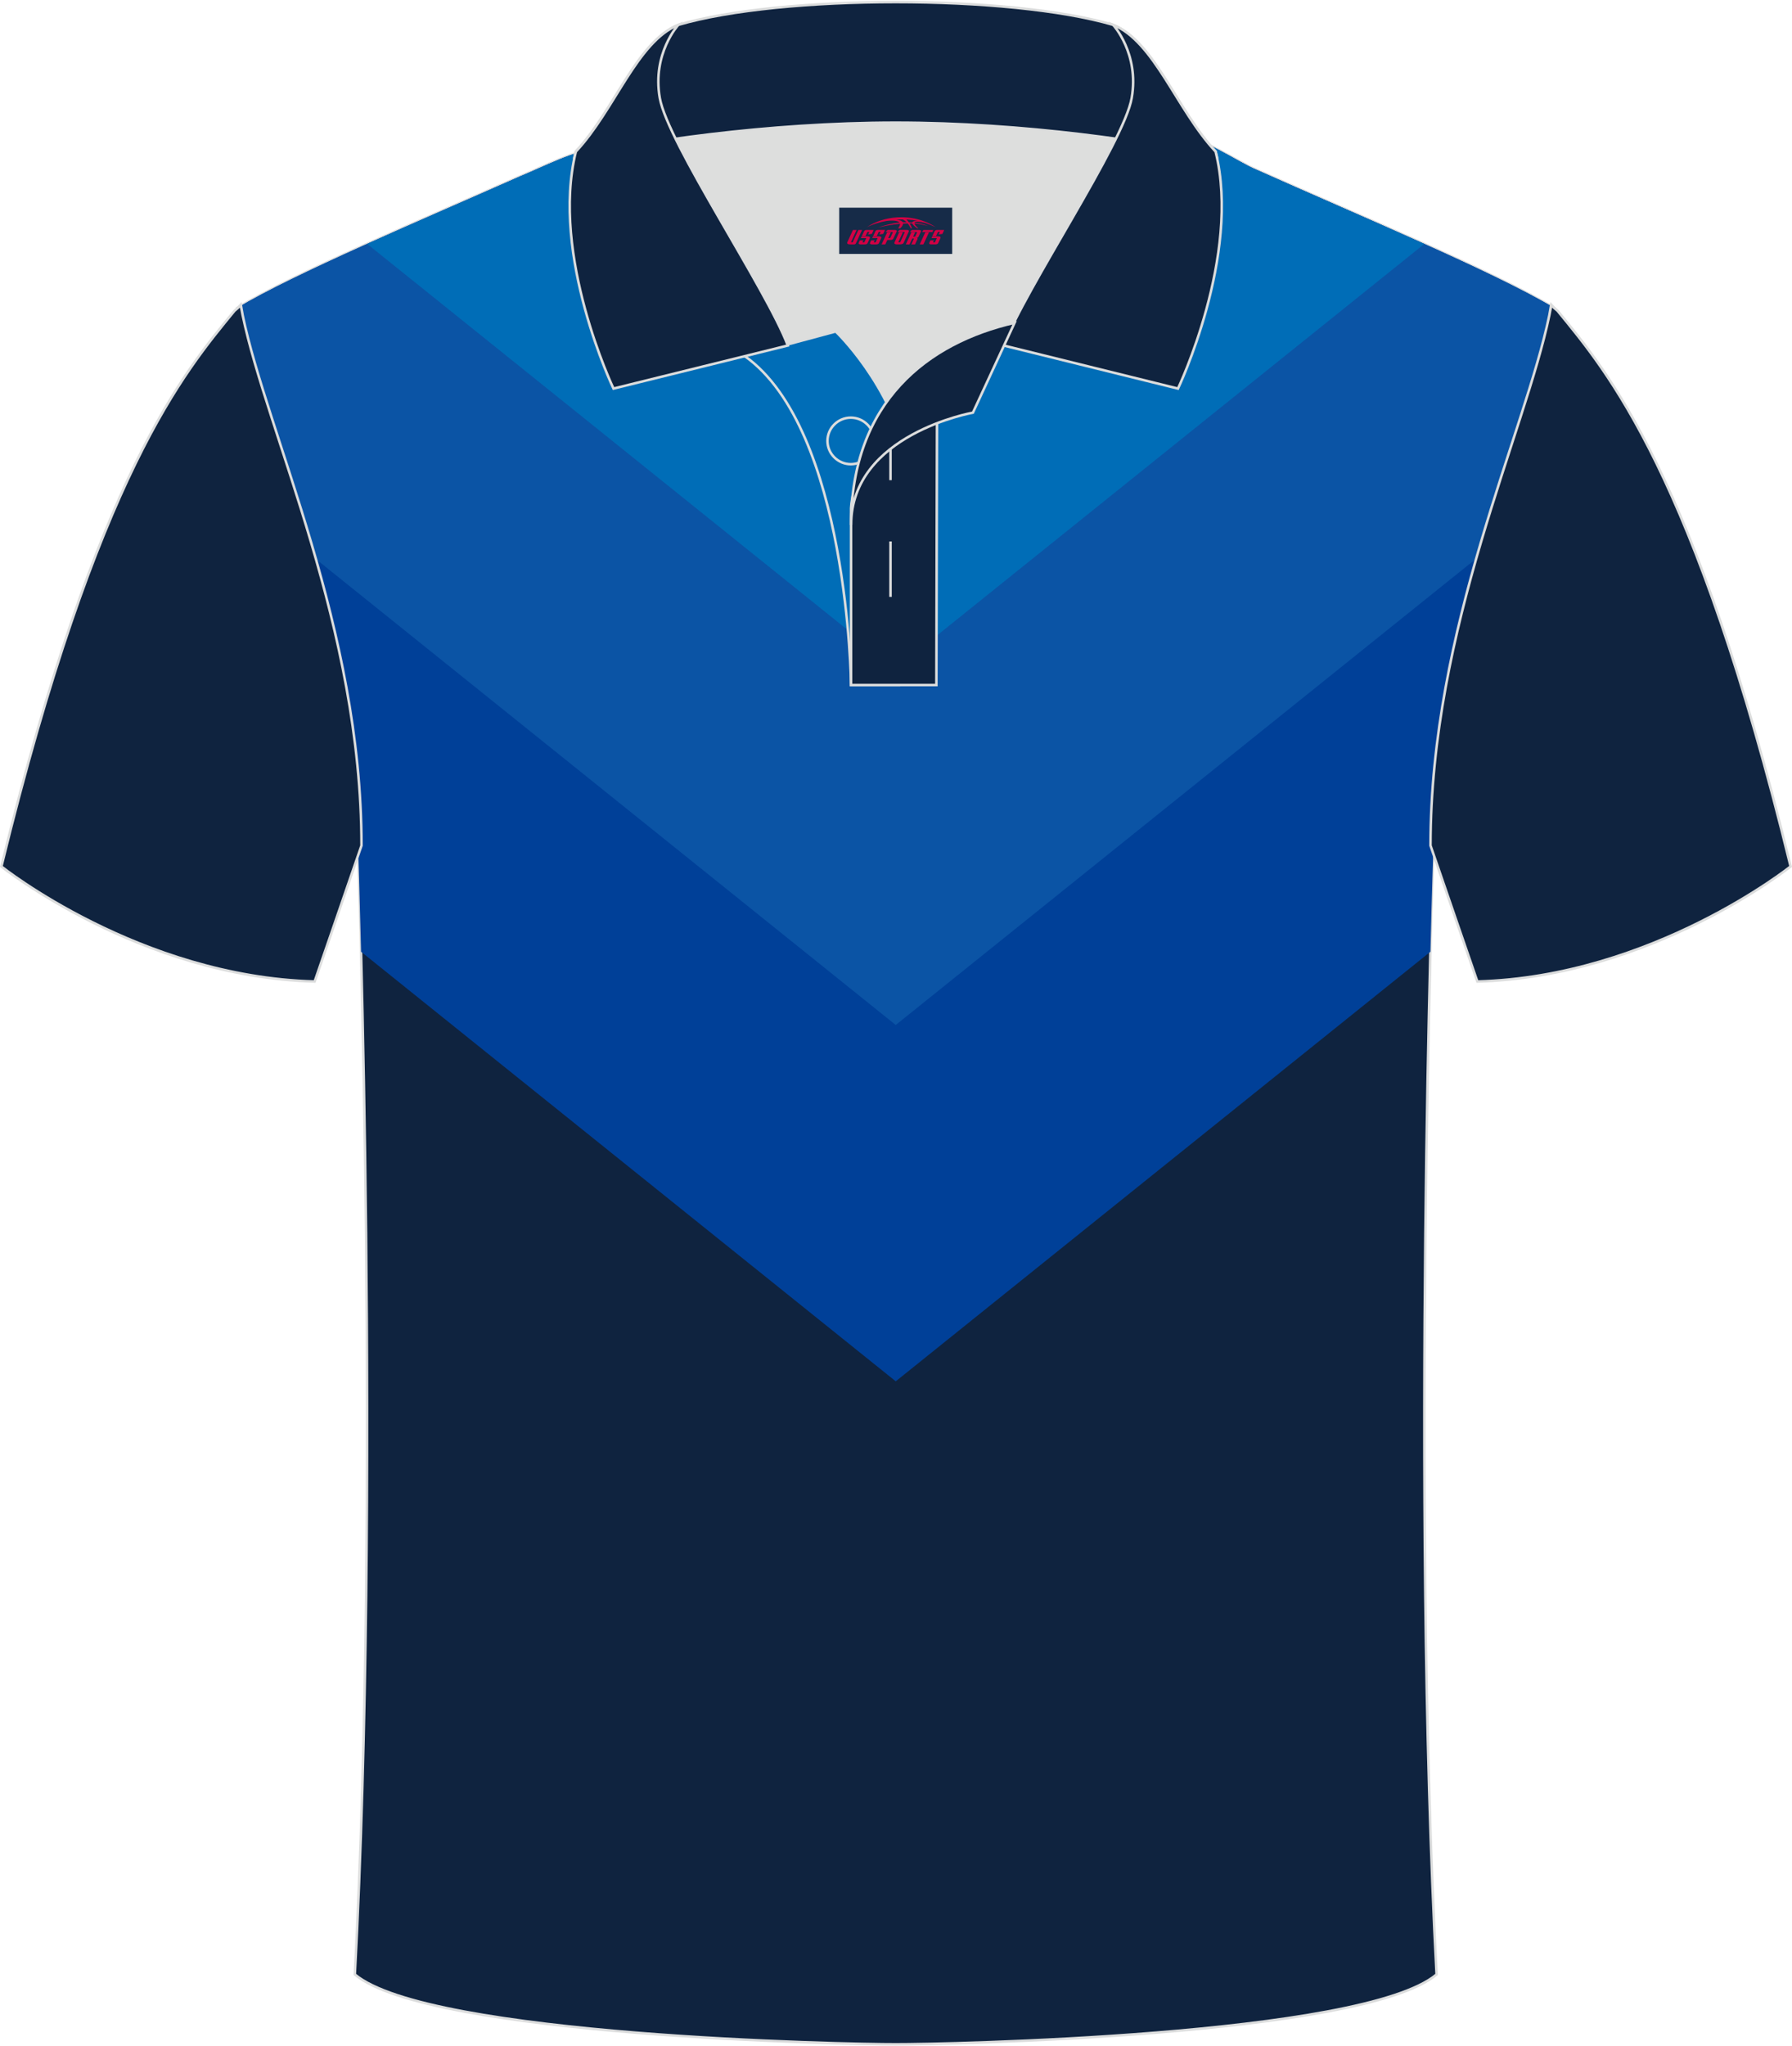 <?xml version="1.0" encoding="utf-8"?>
<!-- Generator: Adobe Illustrator 24.0.1, SVG Export Plug-In . SVG Version: 6.00 Build 0)  -->
<svg xmlns="http://www.w3.org/2000/svg" xmlns:xlink="http://www.w3.org/1999/xlink" version="1.1" id="图层_1" x="0px" y="0px" width="379.8px" height="433.5px" viewBox="0 0 380.57 434.03" enable-background="new 0 0 380.57 434.03" xml:space="preserve">
<g>
	
		<path fill-rule="evenodd" clip-rule="evenodd" fill="#0F233F" stroke="#DCDDDD" stroke-width="0.534" stroke-miterlimit="22.926" d="   M266.85,35.88c-3.77-1.51-12.27-7.44-17.28-7.6c-52.98-1.61-92.36,7.18-123.77,3.52c-3.03-0.35-10.61,3.52-15.26,5.43   c-21.28,9.44-47.96,20.63-60.19,27.98c4.3,24.78,25.71,67.26,25.71,115.08c0,0,4.71,137.23-0.7,238.65   c15.68,13.16,105.1,14.86,114.87,14.83c9.77,0.03,99.19-1.67,114.86-14.83c-5.41-101.42-0.7-238.65-0.7-238.65   c0-47.82,21.42-90.3,25.71-115.07C317.25,57.51,288.55,45.58,266.85,35.88z"/>
	<g>
		<path fill-rule="evenodd" clip-rule="evenodd" fill="#004098" d="M303.78,201.85l-113.55,91.19L76.68,201.85    c-0.34-13.55-0.61-21.56-0.61-21.56c0-47.82-21.41-90.3-25.71-115.08c12.23-7.35,38.92-18.54,60.19-27.98    c4.65-1.9,12.22-5.78,15.26-5.43c31.41,3.65,70.78-5.14,123.77-3.52c5.01,0.16,13.51,6.09,17.28,7.6    c21.7,9.7,50.4,21.64,63.25,29.34c-4.3,24.77-25.71,67.25-25.71,115.07C304.4,180.29,304.12,188.3,303.78,201.85z"/>
		<path fill-rule="evenodd" clip-rule="evenodd" fill="#0B54A5" d="M314.65,117.48l-124.42,99.92L65.82,117.48    C59.68,96.33,52.63,78.3,50.36,65.21c12.23-7.35,38.92-18.54,60.19-27.98c4.65-1.9,12.22-5.78,15.26-5.43    c31.41,3.65,70.78-5.14,123.77-3.52c5.01,0.16,13.51,6.09,17.28,7.6c21.7,9.7,50.4,21.64,63.25,29.34    C327.84,78.31,320.79,96.33,314.65,117.48z"/>
		<path fill-rule="evenodd" clip-rule="evenodd" fill="#006DB7" d="M302.48,51.61l-112.25,90.14L77.97,51.6    c10.62-4.77,22.23-9.78,32.58-14.37c4.65-1.9,12.22-5.78,15.26-5.43c31.41,3.65,70.78-5.14,123.77-3.52    c5.01,0.16,13.51,6.09,17.28,7.6C277.92,40.83,290.8,46.35,302.48,51.61z"/>
	</g>
	<path fill-rule="evenodd" clip-rule="evenodd" fill="#DDDEDD" d="M188.24,85.22c6.47-9.12,16.43-14.38,27.07-16.85   c5.27-10.65,16.16-27.84,21.73-39.17c-26.89-6.52-66.7-6.52-93.58,0c6.45,13.15,20.09,34.19,23.77,43.73l10.27-2.75   C177.47,70.19,183.5,75.88,188.24,85.22z"/>
	
		<path fill-rule="evenodd" clip-rule="evenodd" fill="#006DB7" stroke="#DCDDDD" stroke-width="0.534" stroke-miterlimit="22.926" d="   M158.13,75.39l19.35-5.2c0,0,11.79,11.11,15.37,27.86c3.56,16.75-1.87,47.21-1.87,47.21l-10.24,0   C180.74,145.25,180.21,90.96,158.13,75.39z"/>
	
		<path fill-rule="evenodd" clip-rule="evenodd" fill="#0F233F" stroke="#DCDDDD" stroke-width="0.534" stroke-miterlimit="22.926" d="   M180.74,107.69v37.55h18.12L199,84.44C190.12,87.35,181.23,98.89,180.74,107.69z"/>
	
		<path fill-rule="evenodd" clip-rule="evenodd" fill="#0F233F" stroke="#DCDDDD" stroke-width="0.534" stroke-miterlimit="22.926" d="   M121.99,33.2c13.45-3.26,41.1-7.34,68.23-7.34c27.12,0,54.78,4.07,68.23,7.34l-0.28-1.2c-8.27-8.79-13-23.35-21.8-26.91   c-10.99-3.21-28.56-4.82-46.15-4.82c-17.58,0-35.17,1.61-46.16,4.83c-8.81,3.57-13.54,18.12-21.8,26.91L121.99,33.2z"/>
	
		<path fill-rule="evenodd" clip-rule="evenodd" fill="#0F233F" stroke="#DCDDDD" stroke-width="0.534" stroke-miterlimit="22.926" d="   M144.07,5.09c0,0-5.61,6.06-3.95,15.54c1.64,9.5,22.68,40.55,27.19,52.54l-37.02,9.14c0,0-13.46-28.23-7.99-50.31   C130.54,23.21,135.27,8.66,144.07,5.09z"/>
	
		<path fill-rule="evenodd" clip-rule="evenodd" fill="#0F233F" stroke="#DCDDDD" stroke-width="0.534" stroke-miterlimit="22.926" d="   M236.39,5.09c0,0,5.61,6.06,3.95,15.54c-1.64,9.5-22.68,40.55-27.19,52.54l37.02,9.14c0,0,13.46-28.23,7.99-50.31   C249.92,23.21,245.19,8.66,236.39,5.09z"/>
	<path fill-rule="evenodd" clip-rule="evenodd" fill="none" stroke="#DCDDDD" stroke-width="0.534" stroke-miterlimit="22.926" d="   M185.65,93.42c0-2.72-2.23-4.94-4.96-4.94c-2.73,0-4.96,2.22-4.96,4.94c0,2.72,2.23,4.94,4.96,4.94   C183.42,98.35,185.65,96.13,185.65,93.42z"/>
	
		<line fill-rule="evenodd" clip-rule="evenodd" fill="none" stroke="#DCDDDD" stroke-width="0.534" stroke-miterlimit="22.926" x1="189.12" y1="114.76" x2="189.12" y2="126.53"/>
	
		<line fill-rule="evenodd" clip-rule="evenodd" fill="none" stroke="#DCDDDD" stroke-width="0.534" stroke-miterlimit="22.926" x1="189.12" y1="89.98" x2="189.12" y2="101.75"/>
	
		<path fill-rule="evenodd" clip-rule="evenodd" fill="#0F233F" stroke="#DCDDDD" stroke-width="0.534" stroke-miterlimit="22.926" d="   M215.47,68.34l-8.85,19.08c0,0-25.87,4.59-25.87,23.84C180.74,85.06,197.1,72.55,215.47,68.34z"/>
	
		<path fill-rule="evenodd" clip-rule="evenodd" fill="#0F233F" stroke="#DCDDDD" stroke-width="0.534" stroke-miterlimit="22.926" d="   M329.44,64.62c-0.01,0.08-0.2,1.05-0.4,2.1c-5.2,25.07-25.24,66.34-25.24,112.59l0,0c2.75,8.03,9.95,28.86,9.95,28.86   c37.18-1.02,66.52-24.42,66.52-24.42c-20.4-83.6-38.93-105.03-49.48-117.94C330.71,65.75,329.5,64.7,329.44,64.62z"/>
	
		<path fill-rule="evenodd" clip-rule="evenodd" fill="#0F233F" stroke="#DCDDDD" stroke-width="0.534" stroke-miterlimit="22.926" d="   M51.13,64.62c0.01,0.08,0.2,1.05,0.4,2.1c5.2,25.07,25.24,66.34,25.24,112.59l0,0c-2.75,8.03-9.95,28.86-9.95,28.86   C29.63,207.16,0.3,183.76,0.3,183.76c20.4-83.6,38.93-105.03,49.48-117.94C49.86,65.75,51.07,64.7,51.13,64.62z"/>
	
</g>
<g id="tag_logo">
	<rect y="43.91" fill="#162B48" width="24" height="9.818" x="178.22"/>
	<g>
		<path fill="#D30044" d="M194.18,47.1l0.005-0.011c0.131-0.311,1.085-0.262,2.351,0.071c0.715,0.24,1.44,0.54,2.193,0.9    c-0.218-0.147-0.447-0.289-0.682-0.42l0.011,0.005l-0.011-0.005c-1.478-0.845-3.218-1.418-5.1-1.62    c-1.282-0.115-1.658-0.082-2.411-0.055c-2.449,0.142-4.68,0.905-6.458,2.095c1.26-0.638,2.722-1.075,4.195-1.336    c1.467-0.18,2.476-0.033,2.771,0.344c-1.691,0.175-3.469,0.633-4.555,1.075c1.156-0.338,2.967-0.665,4.647-0.813    c0.016,0.251-0.115,0.567-0.415,0.96h0.475c0.376-0.382,0.584-0.725,0.595-1.004c0.333-0.022,0.66-0.033,0.971-0.033    C193.01,47.54,193.22,47.89,193.42,48.28h0.262c-0.125-0.344-0.295-0.687-0.518-1.036c0.207,0,0.393,0.005,0.567,0.011    c0.104,0.267,0.496,0.66,1.058,1.025h0.245c-0.442-0.365-0.753-0.753-0.835-1.004c1.047,0.065,1.696,0.224,2.885,0.513    C196,47.36,195.26,47.19,194.18,47.1z M191.74,47.01c-0.164-0.295-0.655-0.485-1.402-0.551    c0.464-0.033,0.922-0.055,1.364-0.055c0.311,0.147,0.589,0.344,0.84,0.589C192.28,46.99,192.01,47,191.74,47.01z M193.72,47.06c-0.224-0.016-0.458-0.027-0.715-0.044c-0.147-0.202-0.311-0.398-0.502-0.6c0.082,0,0.164,0.005,0.24,0.011    c0.72,0.033,1.429,0.125,2.138,0.273C194.21,46.66,193.83,46.82,193.72,47.06z"/>
		<path fill="#D30044" d="M181.14,48.64L179.97,51.19C179.79,51.56,180.06,51.7,180.54,51.7l0.873,0.005    c0.115,0,0.251-0.049,0.327-0.175l1.342-2.891H182.3L181.08,51.27H180.91c-0.147,0-0.185-0.033-0.147-0.125l1.156-2.504H181.14L181.14,48.64z M183,49.99h1.271c0.36,0,0.584,0.125,0.442,0.425L184.24,51.45C184.14,51.67,183.87,51.7,183.64,51.7H182.72c-0.267,0-0.442-0.136-0.349-0.333l0.235-0.513h0.742L183.17,51.23C183.15,51.28,183.19,51.29,183.25,51.29h0.18    c0.082,0,0.125-0.016,0.147-0.071l0.376-0.813c0.011-0.022,0.011-0.044-0.055-0.044H182.83L183,49.99L183,49.99z M183.82,49.92h-0.78l0.475-1.025c0.098-0.218,0.338-0.256,0.578-0.256H185.54L185.15,49.48L184.37,49.6l0.262-0.562H184.34c-0.082,0-0.12,0.016-0.147,0.071L183.82,49.92L183.82,49.92z M185.41,49.99L185.24,50.36h1.069c0.06,0,0.06,0.016,0.049,0.044    L185.98,51.22C185.96,51.27,185.92,51.29,185.84,51.29H185.66c-0.055,0-0.104-0.011-0.082-0.06l0.175-0.376H185.01L184.78,51.37C184.68,51.56,184.86,51.7,185.13,51.7h0.916c0.24,0,0.502-0.033,0.605-0.251l0.475-1.031c0.142-0.3-0.082-0.425-0.442-0.425H185.41L185.41,49.99z M186.22,49.92l0.371-0.818c0.022-0.055,0.06-0.071,0.147-0.071h0.295L186.77,49.59l0.791-0.115l0.387-0.845H186.5c-0.24,0-0.48,0.038-0.578,0.256L185.45,49.92L186.22,49.92L186.22,49.92z M188.62,50.38h0.278c0.087,0,0.153-0.022,0.202-0.115    l0.496-1.075c0.033-0.076-0.011-0.12-0.125-0.12H188.07l0.431-0.431h1.522c0.355,0,0.485,0.153,0.393,0.355l-0.676,1.445    c-0.06,0.125-0.175,0.333-0.644,0.327l-0.649-0.005L188.01,51.7H187.23l1.178-2.558h0.785L188.62,50.38L188.62,50.38z     M191.21,51.19c-0.022,0.049-0.06,0.076-0.142,0.076h-0.191c-0.082,0-0.109-0.027-0.082-0.076l0.944-2.051h-0.785l-0.987,2.138    c-0.125,0.273,0.115,0.415,0.453,0.415h0.72c0.327,0,0.649-0.071,0.769-0.322l1.085-2.384c0.093-0.202-0.06-0.355-0.415-0.355    h-1.533l-0.431,0.431h1.38c0.115,0,0.164,0.033,0.131,0.104L191.21,51.19L191.21,51.19z M193.93,50.06h0.278    c0.087,0,0.158-0.022,0.202-0.115l0.344-0.753c0.033-0.076-0.011-0.12-0.125-0.12h-1.402l0.425-0.431h1.527    c0.355,0,0.485,0.153,0.393,0.355l-0.529,1.124c-0.044,0.093-0.147,0.18-0.393,0.18c0.224,0.011,0.256,0.158,0.175,0.327    l-0.496,1.075h-0.785l0.54-1.167c0.022-0.055-0.005-0.087-0.104-0.087h-0.235L193.16,51.7h-0.785l1.178-2.558h0.785L193.93,50.06L193.93,50.06z M196.5,49.15L195.32,51.7h0.785l1.184-2.558H196.5L196.5,49.15z M198.01,49.08l0.202-0.431h-2.1l-0.295,0.431    H198.01L198.01,49.08z M197.99,49.99h1.271c0.36,0,0.584,0.125,0.442,0.425l-0.475,1.031c-0.104,0.218-0.371,0.251-0.605,0.251    h-0.916c-0.267,0-0.442-0.136-0.349-0.333l0.235-0.513h0.742L198.16,51.23c-0.022,0.049,0.022,0.06,0.082,0.06h0.18    c0.082,0,0.125-0.016,0.147-0.071l0.376-0.813c0.011-0.022,0.011-0.044-0.049-0.044h-1.069L197.99,49.99L197.99,49.99z     M198.8,49.92H198.02l0.475-1.025c0.098-0.218,0.338-0.256,0.578-0.256h1.451l-0.387,0.845l-0.791,0.115l0.262-0.562h-0.295    c-0.082,0-0.12,0.016-0.147,0.071L198.8,49.92z"/>
	</g>
</g>
</svg>